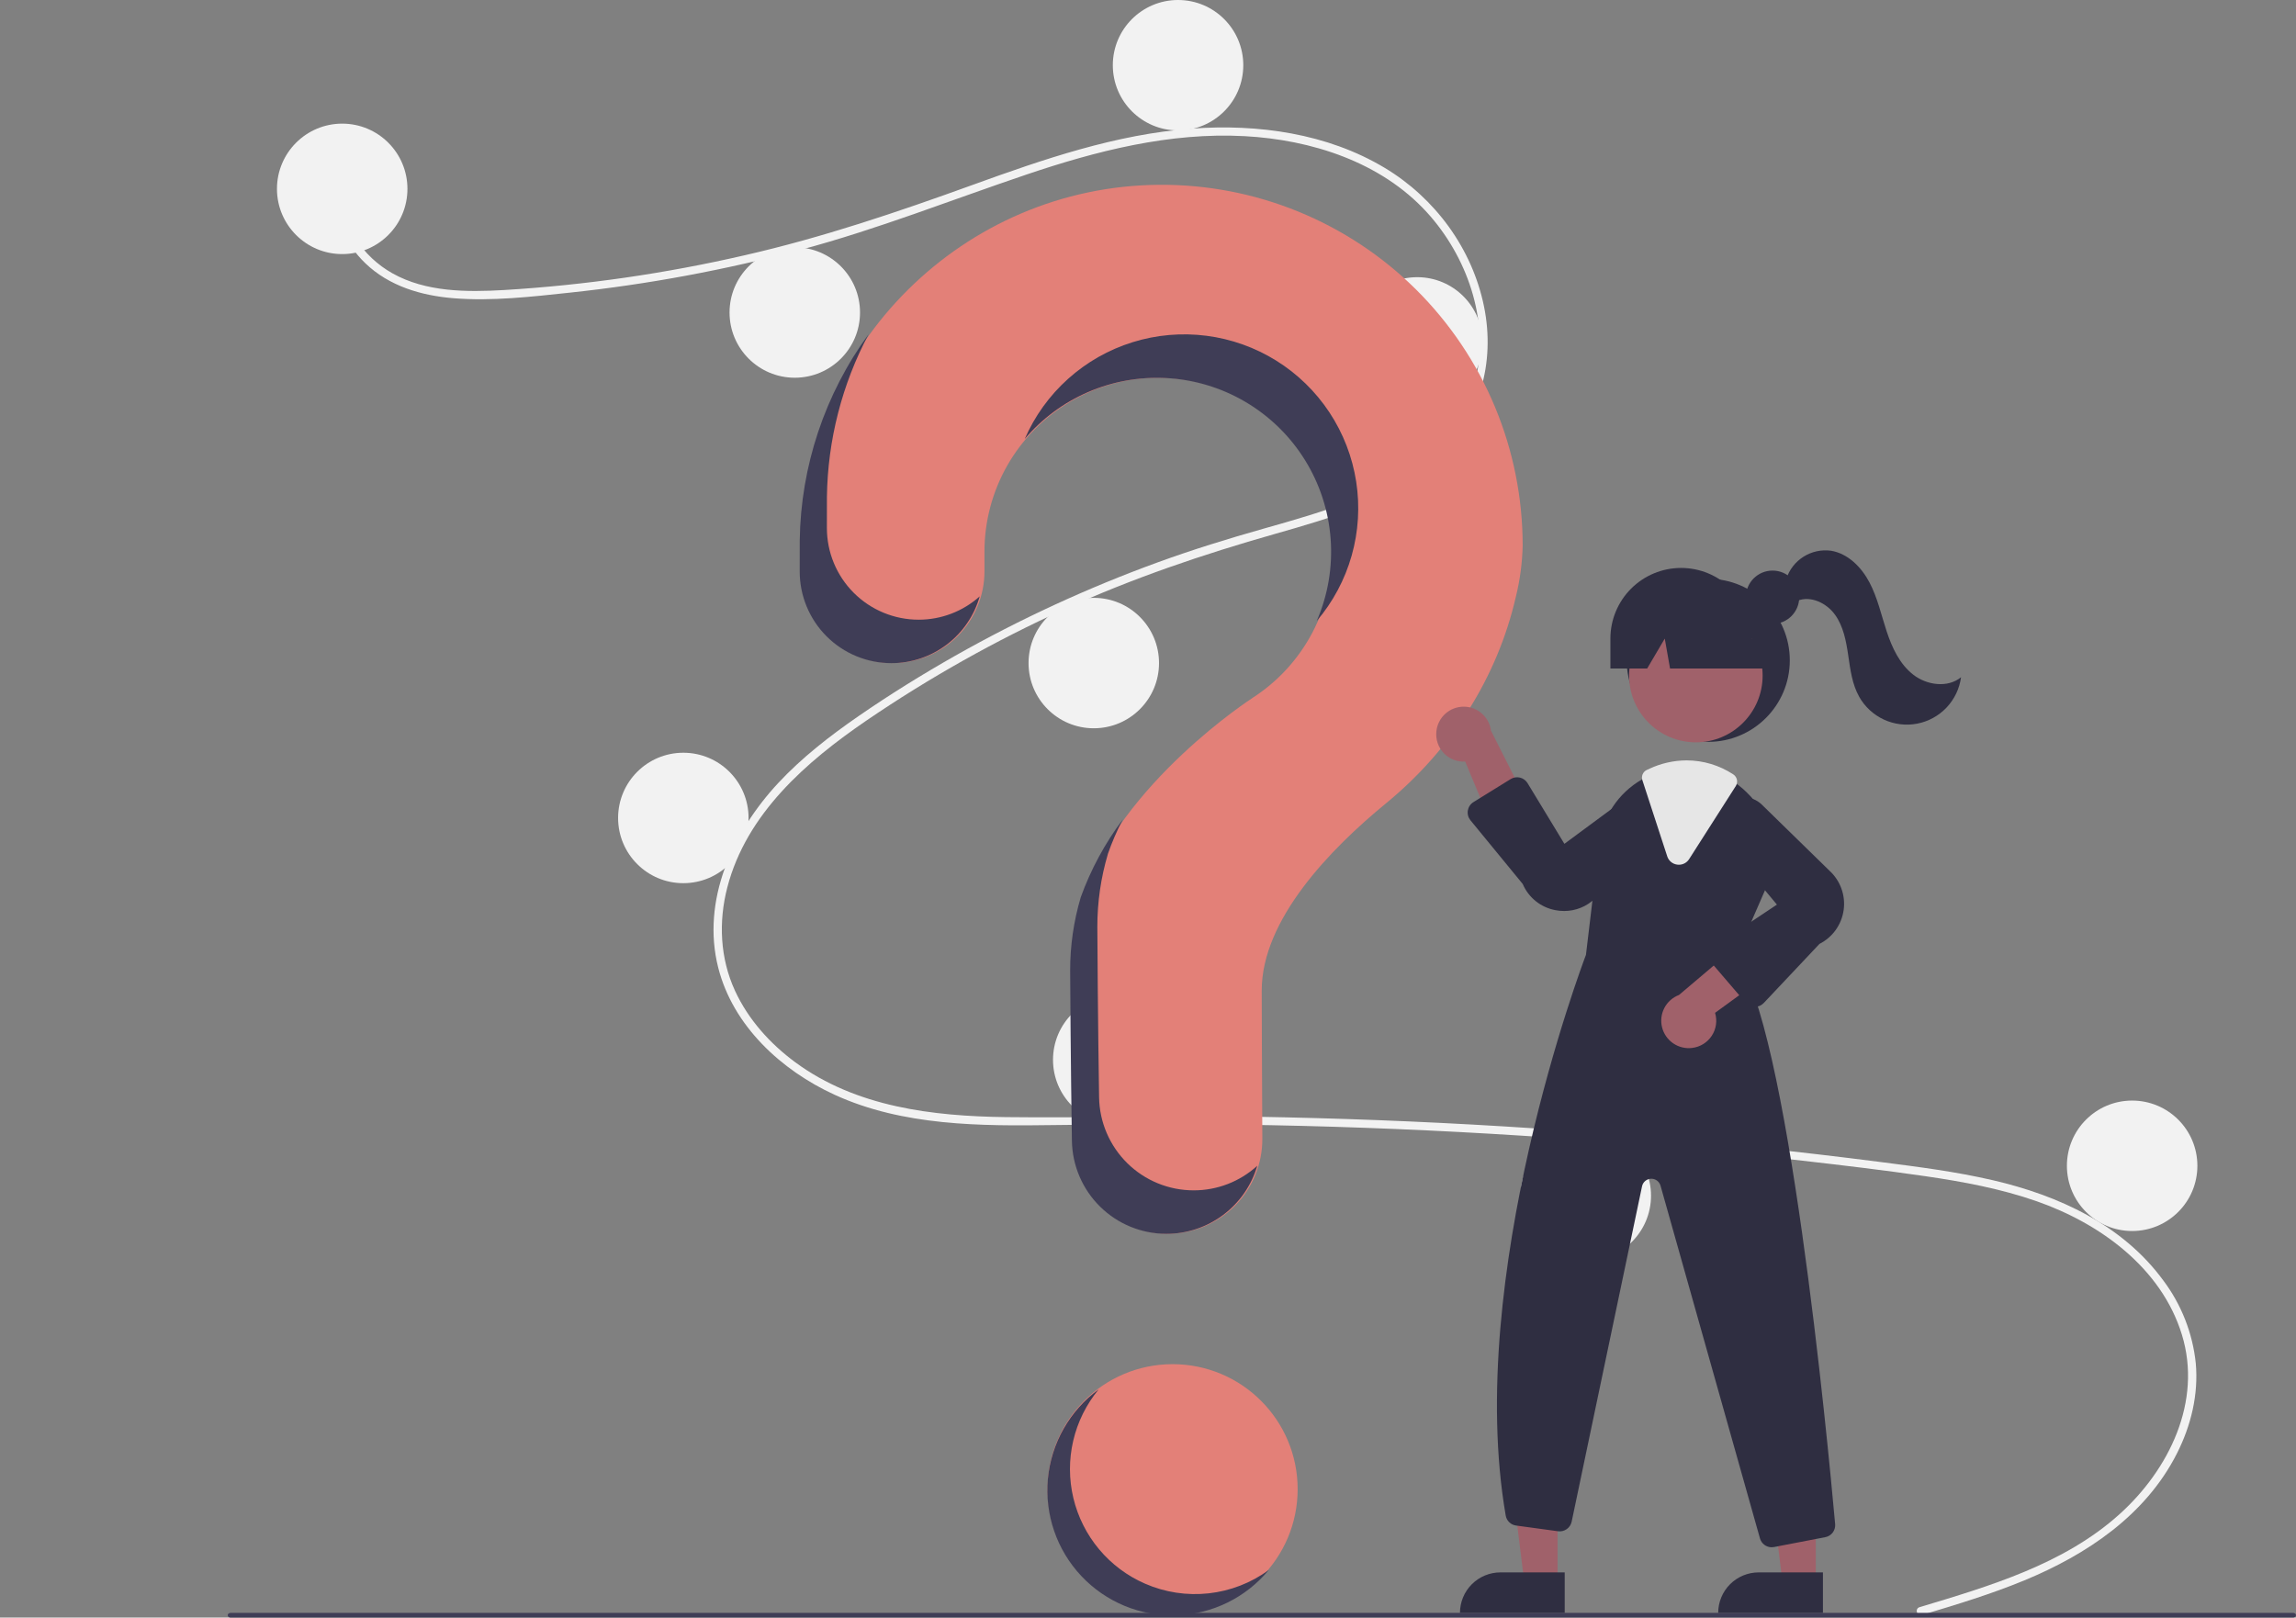<svg xmlns="http://www.w3.org/2000/svg" width="281" height="198" viewBox="0 0 281 198" fill="none"><rect x="0" y="0" width="281" height="198" fill="#808080" stroke="none"/><g clip-path="url(#clip0_126_63)"><path d="M143.512 197.58C151.964 197.58 158.815 190.73 158.815 182.28C158.815 173.829 151.964 166.979 143.512 166.979C135.061 166.979 128.209 173.829 128.209 182.28C128.209 190.73 135.061 197.58 143.512 197.58Z" fill="#E38078"></path><path d="M234.933 196.721C243.494 194.15 252.596 191.469 259.385 185.358C265.453 179.897 269.549 171.557 267.035 163.367C264.527 155.194 257.014 149.744 249.257 147.034C244.857 145.496 240.254 144.643 235.653 143.973C230.651 143.245 225.628 142.648 220.606 142.074C200.274 139.749 179.865 138.328 159.38 137.813C149.272 137.558 139.166 137.564 129.056 137.711C120.028 137.842 110.519 137.839 102.143 134.002C95.63 131.018 89.719 125.59 87.904 118.457C85.809 110.223 89.673 101.838 95.216 95.875C98.138 92.731 101.552 90.086 105.075 87.653C108.897 85.014 112.851 82.562 116.892 80.272C124.85 75.766 133.169 71.931 141.765 68.807C146.005 67.266 150.308 65.936 154.648 64.709C158.313 63.673 161.99 62.635 165.532 61.224C172.379 58.495 178.892 53.873 180.633 46.295C182.284 39.113 179.501 31.317 174.624 25.981C168.981 19.809 160.472 17.103 152.315 16.665C143.157 16.174 134.21 18.465 125.602 21.374C116.421 24.476 107.439 28.043 98.064 30.555C88.768 33.044 79.292 34.806 69.722 35.823C65.037 36.322 60.211 36.885 55.498 36.503C51.548 36.183 47.619 35.022 44.708 32.219C42.212 29.816 40.725 26.513 41.237 23.028C41.33 22.395 42.291 22.664 42.199 23.293C41.577 27.536 44.461 31.445 48.016 33.448C52.123 35.762 57.122 35.766 61.696 35.501C71.612 34.902 81.462 33.478 91.142 31.245C100.654 29.073 109.826 25.967 118.988 22.65C127.689 19.499 136.585 16.425 145.881 15.742C153.947 15.15 162.432 16.325 169.459 20.54C175.635 24.244 180.176 30.421 181.623 37.51C183.037 44.437 181.079 51.408 175.834 56.242C170.405 61.247 162.96 63.387 156.022 65.358C147.222 67.857 138.611 70.779 130.275 74.572C121.827 78.407 113.724 82.962 106.057 88.186C98.656 93.243 91.352 99.605 89.012 108.626C87.921 112.828 88.123 117.285 89.947 121.254C91.569 124.784 94.241 127.752 97.353 130.042C104.778 135.505 114.137 136.627 123.107 136.738C133.18 136.864 143.254 136.524 153.331 136.689C173.868 137.026 194.363 138.276 214.815 140.439C219.94 140.981 225.059 141.581 230.171 142.237C234.769 142.828 239.382 143.415 243.903 144.464C251.941 146.33 259.763 149.916 264.759 156.731C266.976 159.684 268.35 163.185 268.733 166.858C269.083 170.691 268.145 174.531 266.411 177.941C262.575 185.489 255.389 190.289 247.757 193.443C243.67 195.133 239.43 196.412 235.198 197.683C234.582 197.868 234.318 196.905 234.933 196.721L234.933 196.721Z" fill="#F2F2F2"></path><path d="M41.881 31.101C46.291 31.101 49.865 27.526 49.865 23.118C49.865 18.709 46.291 15.134 41.881 15.134C37.471 15.134 33.897 18.709 33.897 23.118C33.897 27.526 37.471 31.101 41.881 31.101Z" fill="#F2F2F2"></path><path d="M97.271 46.235C101.68 46.235 105.255 42.661 105.255 38.252C105.255 33.843 101.68 30.269 97.271 30.269C92.861 30.269 89.287 33.843 89.287 38.252C89.287 42.661 92.861 46.235 97.271 46.235Z" fill="#F2F2F2"></path><path d="M144.178 15.966C148.587 15.966 152.162 12.392 152.162 7.983C152.162 3.574 148.587 0 144.178 0C139.768 0 136.194 3.574 136.194 7.983C136.194 12.392 139.768 15.966 144.178 15.966Z" fill="#F2F2F2"></path><path d="M173.453 49.894C177.862 49.894 181.437 46.32 181.437 41.911C181.437 37.502 177.862 33.928 173.453 33.928C169.043 33.928 165.469 37.502 165.469 41.911C165.469 46.32 169.043 49.894 173.453 49.894Z" fill="#F2F2F2"></path><path d="M133.865 89.144C138.274 89.144 141.849 85.57 141.849 81.161C141.849 76.752 138.274 73.178 133.865 73.178C129.455 73.178 125.881 76.752 125.881 81.161C125.881 85.57 129.455 89.144 133.865 89.144Z" fill="#F2F2F2"></path><path d="M83.631 108.104C88.041 108.104 91.615 104.53 91.615 100.121C91.615 95.712 88.041 92.138 83.631 92.138C79.222 92.138 75.647 95.712 75.647 100.121C75.647 104.53 79.222 108.104 83.631 108.104Z" fill="#F2F2F2"></path><path d="M136.859 137.708C141.268 137.708 144.843 134.133 144.843 129.725C144.843 125.316 141.268 121.741 136.859 121.741C132.449 121.741 128.875 125.316 128.875 129.725C128.875 134.133 132.449 137.708 136.859 137.708Z" fill="#F2F2F2"></path><path d="M194.079 154.339C198.488 154.339 202.063 150.765 202.063 146.356C202.063 141.947 198.488 138.373 194.079 138.373C189.669 138.373 186.094 141.947 186.094 146.356C186.094 150.765 189.669 154.339 194.079 154.339Z" fill="#F2F2F2"></path><path d="M260.946 150.68C265.355 150.68 268.93 147.106 268.93 142.697C268.93 138.288 265.355 134.714 260.946 134.714C256.536 134.714 252.962 138.288 252.962 142.697C252.962 147.106 256.536 150.68 260.946 150.68Z" fill="#F2F2F2"></path><path d="M141.873 22.62C117.957 22.789 98.374 42.221 98.034 66.133C98.031 66.354 98.03 67.906 98.03 69.936C98.03 72.913 99.213 75.768 101.318 77.873C103.423 79.978 106.278 81.161 109.256 81.161H109.256C110.732 81.161 112.193 80.87 113.556 80.304C114.92 79.739 116.158 78.911 117.201 77.867C118.244 76.823 119.071 75.584 119.635 74.22C120.199 72.856 120.488 71.395 120.487 69.919C120.486 68.538 120.485 67.582 120.485 67.523C120.485 63.828 121.446 60.196 123.275 56.984C125.104 53.773 127.737 51.093 130.916 49.208C134.095 47.323 137.71 46.298 141.406 46.234C145.101 46.169 148.75 47.068 151.992 48.841C155.235 50.614 157.96 53.201 159.9 56.347C161.84 59.492 162.927 63.089 163.055 66.782C163.183 70.475 162.347 74.138 160.63 77.41C158.912 80.683 156.373 83.452 153.26 85.445L153.264 85.45C153.264 85.45 137.286 95.734 132.415 109.843L132.419 109.844C131.563 112.734 131.129 115.733 131.131 118.748C131.131 119.987 131.204 130.829 131.345 139.629C131.394 142.666 132.635 145.561 134.8 147.691C136.965 149.82 139.881 151.013 142.918 151.013H142.918C144.444 151.013 145.955 150.711 147.364 150.125C148.773 149.538 150.053 148.68 151.128 147.597C152.204 146.515 153.055 145.231 153.633 143.818C154.21 142.406 154.503 140.893 154.493 139.367C154.444 131.308 154.418 121.924 154.418 121.243C154.418 112.579 162.776 103.948 169.642 98.319C177.548 91.837 183.238 83.004 185.523 73.039C186.029 70.988 186.307 68.887 186.354 66.775C186.354 60.949 185.202 55.181 182.962 49.803C180.723 44.425 177.441 39.544 173.307 35.439C169.172 31.335 164.266 28.089 158.871 25.889C153.476 23.689 147.699 22.578 141.873 22.62Z" fill="#E38078"></path><path d="M280.643 198H28.224C28.129 198 28.039 197.969 27.972 197.915C27.905 197.86 27.868 197.787 27.868 197.71C27.868 197.633 27.905 197.559 27.972 197.505C28.039 197.45 28.129 197.42 28.224 197.419H280.643C280.738 197.419 280.829 197.45 280.896 197.504C280.962 197.559 281 197.633 281 197.71C281 197.787 280.962 197.861 280.896 197.915C280.829 197.969 280.738 198 280.643 198Z" fill="#3F3D56"></path><path d="M209.067 90.806C214.579 90.806 219.048 86.338 219.048 80.827C219.048 75.316 214.579 70.848 209.067 70.848C203.556 70.848 199.087 75.316 199.087 80.827C199.087 86.338 203.556 90.806 209.067 90.806Z" fill="#2F2E41"></path><path d="M190.625 193.632H186.547L184.606 177.903H190.626L190.625 193.632Z" fill="#A0616A"></path><path d="M183.634 192.466H191.499V197.418H178.681C178.681 196.768 178.809 196.124 179.058 195.523C179.307 194.922 179.672 194.377 180.132 193.917C180.592 193.457 181.138 193.092 181.738 192.843C182.339 192.595 182.983 192.466 183.634 192.466Z" fill="#2F2E41"></path><path d="M222.229 193.632H218.151L216.21 177.903H222.23L222.229 193.632Z" fill="#A0616A"></path><path d="M215.237 192.466H223.103V197.418H210.285C210.285 196.768 210.413 196.124 210.662 195.523C210.911 194.922 211.276 194.377 211.736 193.917C212.195 193.457 212.741 193.092 213.342 192.843C213.943 192.595 214.587 192.466 215.237 192.466Z" fill="#2F2E41"></path><path d="M207.551 90.864C212.063 90.864 215.722 87.206 215.722 82.694C215.722 78.182 212.063 74.525 207.551 74.525C203.038 74.525 199.38 78.182 199.38 82.694C199.38 87.206 203.038 90.864 207.551 90.864Z" fill="#A0616A"></path><path d="M212.421 117.22L216.077 108.821C216.965 106.851 217.219 104.653 216.805 102.532C216.391 100.411 215.329 98.471 213.765 96.979C213.444 96.662 213.102 96.365 212.743 96.091C210.94 94.68 208.716 93.911 206.426 93.906C204.886 93.912 203.366 94.25 201.968 94.897C201.848 94.95 201.732 95.007 201.612 95.063C201.383 95.173 201.157 95.293 200.937 95.416C199.505 96.238 198.286 97.385 197.379 98.765C196.471 100.145 195.901 101.719 195.714 103.359L194.1 116.877C193.695 117.938 179.217 156.257 184.28 185.511C184.334 185.824 184.486 186.111 184.715 186.33C184.944 186.55 185.237 186.691 185.551 186.732L190.684 187.431C191.059 187.482 191.439 187.389 191.748 187.171C192.058 186.953 192.273 186.627 192.351 186.256L200.964 145.207C201.017 144.952 201.155 144.722 201.355 144.554C201.554 144.387 201.804 144.291 202.065 144.282C202.325 144.273 202.581 144.352 202.792 144.506C203.002 144.66 203.155 144.88 203.226 145.13L215.395 188.299C215.482 188.612 215.669 188.889 215.928 189.086C216.187 189.283 216.503 189.39 216.829 189.39C216.926 189.389 217.023 189.38 217.118 189.363L223.389 188.156C223.754 188.088 224.079 187.886 224.303 187.59C224.526 187.294 224.631 186.925 224.597 186.556C223.675 176.281 218.778 124.814 212.421 117.22Z" fill="#2F2E41"></path><path d="M175.797 89.493C175.74 89.979 175.791 90.471 175.945 90.935C176.099 91.399 176.353 91.824 176.689 92.179C177.025 92.534 177.435 92.812 177.89 92.992C178.345 93.171 178.833 93.249 179.322 93.22L183.889 104.194L187.344 99.073L182.477 89.437C182.373 88.621 181.973 87.87 181.353 87.329C180.733 86.787 179.935 86.492 179.112 86.499C178.289 86.506 177.496 86.814 176.885 87.366C176.275 87.918 175.887 88.675 175.797 89.493L175.797 89.493Z" fill="#A0616A"></path><path d="M207.098 128.27C207.583 128.212 208.05 128.048 208.466 127.79C208.881 127.532 209.235 127.186 209.502 126.776C209.77 126.367 209.944 125.904 210.013 125.42C210.082 124.936 210.043 124.442 209.901 123.974L219.51 116.976L213.725 114.81L205.487 121.788C204.717 122.079 204.08 122.643 203.698 123.372C203.316 124.101 203.214 124.945 203.413 125.744C203.611 126.543 204.096 127.242 204.775 127.707C205.455 128.172 206.281 128.373 207.098 128.27Z" fill="#A0616A"></path><path d="M191.433 111.51C191.064 111.51 190.697 111.474 190.335 111.402C189.461 111.236 188.642 110.857 187.949 110.299C187.255 109.741 186.71 109.022 186.361 108.203L179.962 100.402C179.827 100.237 179.728 100.045 179.673 99.839C179.618 99.633 179.608 99.418 179.643 99.207C179.678 98.997 179.757 98.796 179.876 98.619C179.995 98.442 180.15 98.292 180.332 98.18L184.884 95.362C185.052 95.258 185.239 95.189 185.434 95.157C185.63 95.126 185.829 95.133 186.021 95.18C186.214 95.226 186.395 95.309 186.554 95.426C186.714 95.542 186.849 95.689 186.952 95.858L191.462 103.287L200.098 96.905C200.786 96.545 201.58 96.444 202.336 96.62C203.092 96.797 203.76 97.24 204.216 97.868C204.673 98.496 204.888 99.267 204.823 100.041C204.757 100.814 204.416 101.539 203.861 102.081L195.241 109.944C194.228 110.947 192.859 111.511 191.433 111.51Z" fill="#2F2E41"></path><path d="M214.77 123.243C214.758 123.243 214.746 123.243 214.735 123.242C214.525 123.237 214.318 123.188 214.128 123.098C213.939 123.008 213.77 122.879 213.633 122.72L209.586 117.999C209.448 117.838 209.346 117.65 209.286 117.447C209.226 117.244 209.21 117.03 209.239 116.82C209.268 116.611 209.341 116.409 209.454 116.23C209.566 116.05 209.716 115.897 209.892 115.779L217.471 110.728L210.605 102.474C210.206 101.809 210.059 101.021 210.192 100.257C210.325 99.492 210.729 98.8 211.33 98.309C211.931 97.817 212.689 97.558 213.465 97.579C214.241 97.6 214.984 97.899 215.557 98.422L223.902 106.576C224.559 107.176 225.06 107.926 225.363 108.762C225.666 109.598 225.761 110.496 225.641 111.377C225.521 112.258 225.189 113.097 224.673 113.822C224.157 114.546 223.473 115.135 222.679 115.537L215.859 122.773C215.719 122.921 215.55 123.039 215.363 123.12C215.176 123.201 214.974 123.243 214.77 123.243Z" fill="#2F2E41"></path><path d="M205.473 105.847C205.408 105.847 205.343 105.843 205.279 105.834C204.997 105.8 204.731 105.686 204.512 105.505C204.293 105.324 204.131 105.084 204.045 104.814L201.003 95.49C200.927 95.254 200.939 94.999 201.036 94.771C201.134 94.544 201.31 94.359 201.533 94.251L201.632 94.205C201.722 94.162 201.81 94.12 201.901 94.08C203.319 93.422 204.863 93.079 206.426 93.074C208.456 93.078 210.44 93.674 212.135 94.79C212.362 94.941 212.521 95.175 212.577 95.442C212.633 95.71 212.582 95.988 212.435 96.218L206.73 105.155C206.596 105.367 206.41 105.542 206.191 105.663C205.971 105.784 205.724 105.847 205.473 105.847Z" fill="#E6E6E6"></path><path d="M216.936 76.372C218.74 76.372 220.202 74.91 220.202 73.107C220.202 71.303 218.74 69.841 216.936 69.841C215.132 69.841 213.67 71.303 213.67 73.107C213.67 74.91 215.132 76.372 216.936 76.372Z" fill="#2F2E41"></path><path d="M205.741 69.518C203.447 69.518 201.247 70.429 199.625 72.051C198.003 73.673 197.091 75.872 197.091 78.166V81.825H201.592L203.745 78.166L204.391 81.825H218.05L214.39 78.166C214.39 75.872 213.479 73.673 211.857 72.051C210.235 70.429 208.035 69.518 205.741 69.518Z" fill="#2F2E41"></path><path d="M218.614 70.87C218.976 69.741 219.723 68.775 220.726 68.143C221.729 67.51 222.922 67.252 224.097 67.412C226.178 67.76 227.824 69.433 228.804 71.301C229.785 73.169 230.237 75.26 230.897 77.264C231.556 79.269 232.49 81.284 234.154 82.581C235.818 83.879 238.372 84.23 240.006 82.896C239.819 84.287 239.2 85.584 238.236 86.603C237.271 87.623 236.011 88.314 234.632 88.578C233.254 88.842 231.827 88.666 230.554 88.075C229.281 87.484 228.226 86.508 227.538 85.284C226.676 83.751 226.453 81.953 226.198 80.212C225.942 78.471 225.61 76.669 224.58 75.242C223.551 73.815 221.624 72.883 219.988 73.533L218.614 70.87Z" fill="#2F2E41"></path><path d="M112.425 75.852C109.448 75.851 106.593 74.669 104.488 72.564C102.383 70.459 101.2 67.604 101.2 64.627C101.199 62.597 101.201 61.044 101.204 60.824C101.299 53.869 103.05 47.038 106.314 40.896C100.952 48.235 98.004 57.058 97.877 66.146C97.874 66.366 97.873 67.919 97.873 69.949C97.873 72.926 99.056 75.781 101.161 77.886C103.266 79.991 106.121 81.173 109.099 81.174C111.545 81.173 113.924 80.373 115.875 78.897C117.826 77.421 119.241 75.348 119.906 72.994C117.851 74.837 115.186 75.855 112.425 75.852Z" fill="#3F3D56"></path><path d="M142.634 46.272C146.076 46.436 149.427 47.433 152.398 49.177C155.37 50.922 157.873 53.361 159.694 56.286C161.515 59.211 162.599 62.534 162.853 65.97C163.106 69.406 162.522 72.852 161.15 76.013C163.135 73.683 164.593 70.952 165.426 68.007C166.26 65.062 166.448 61.972 165.979 58.948C165.509 55.924 164.393 53.036 162.707 50.482C161.02 47.928 158.803 45.768 156.205 44.149C153.608 42.53 150.692 41.489 147.656 41.099C144.62 40.709 141.536 40.977 138.613 41.887C135.691 42.796 132.999 44.325 130.721 46.369C128.443 48.413 126.632 50.925 125.413 53.732C127.52 51.253 130.169 49.291 133.155 47.997C136.141 46.704 139.384 46.114 142.634 46.272Z" fill="#3F3D56"></path><path d="M146.088 145.703C143.051 145.704 140.135 144.511 137.97 142.381C135.805 140.252 134.563 137.356 134.514 134.32C134.373 125.52 134.3 114.678 134.3 113.439C134.298 110.424 134.732 107.425 135.589 104.535L135.585 104.534C136.091 103.083 136.702 101.671 137.413 100.309C135.23 103.218 133.493 106.435 132.258 109.856L132.262 109.857C131.406 112.747 130.972 115.746 130.974 118.761C130.974 120 131.047 130.842 131.187 139.642C131.237 142.678 132.478 145.574 134.643 147.703C136.808 149.833 139.724 151.026 142.761 151.025C145.265 151.025 147.702 150.213 149.705 148.71C151.709 147.208 153.171 145.097 153.873 142.694C151.745 144.634 148.968 145.707 146.088 145.703Z" fill="#3F3D56"></path><path d="M140.141 193.848C137.967 192.902 136.043 191.463 134.52 189.645C132.998 187.828 131.919 185.681 131.368 183.375C130.817 181.069 130.81 178.667 131.347 176.358C131.884 174.049 132.95 171.896 134.462 170.069C132.709 171.349 131.249 172.986 130.178 174.873C129.107 176.76 128.449 178.853 128.249 181.013C128.048 183.174 128.31 185.352 129.016 187.404C129.722 189.455 130.856 191.333 132.344 192.913C133.831 194.493 135.638 195.738 137.643 196.567C139.649 197.395 141.808 197.788 143.976 197.718C146.145 197.648 148.275 197.118 150.223 196.163C152.171 195.208 153.894 193.849 155.277 192.177C153.12 193.753 150.587 194.737 147.932 195.03C145.276 195.324 142.59 194.916 140.141 193.848Z" fill="#3F3D56"></path></g><defs><clipPath id="clip0_126_63"><rect width="281" height="198" fill="white"></rect></clipPath></defs></svg>